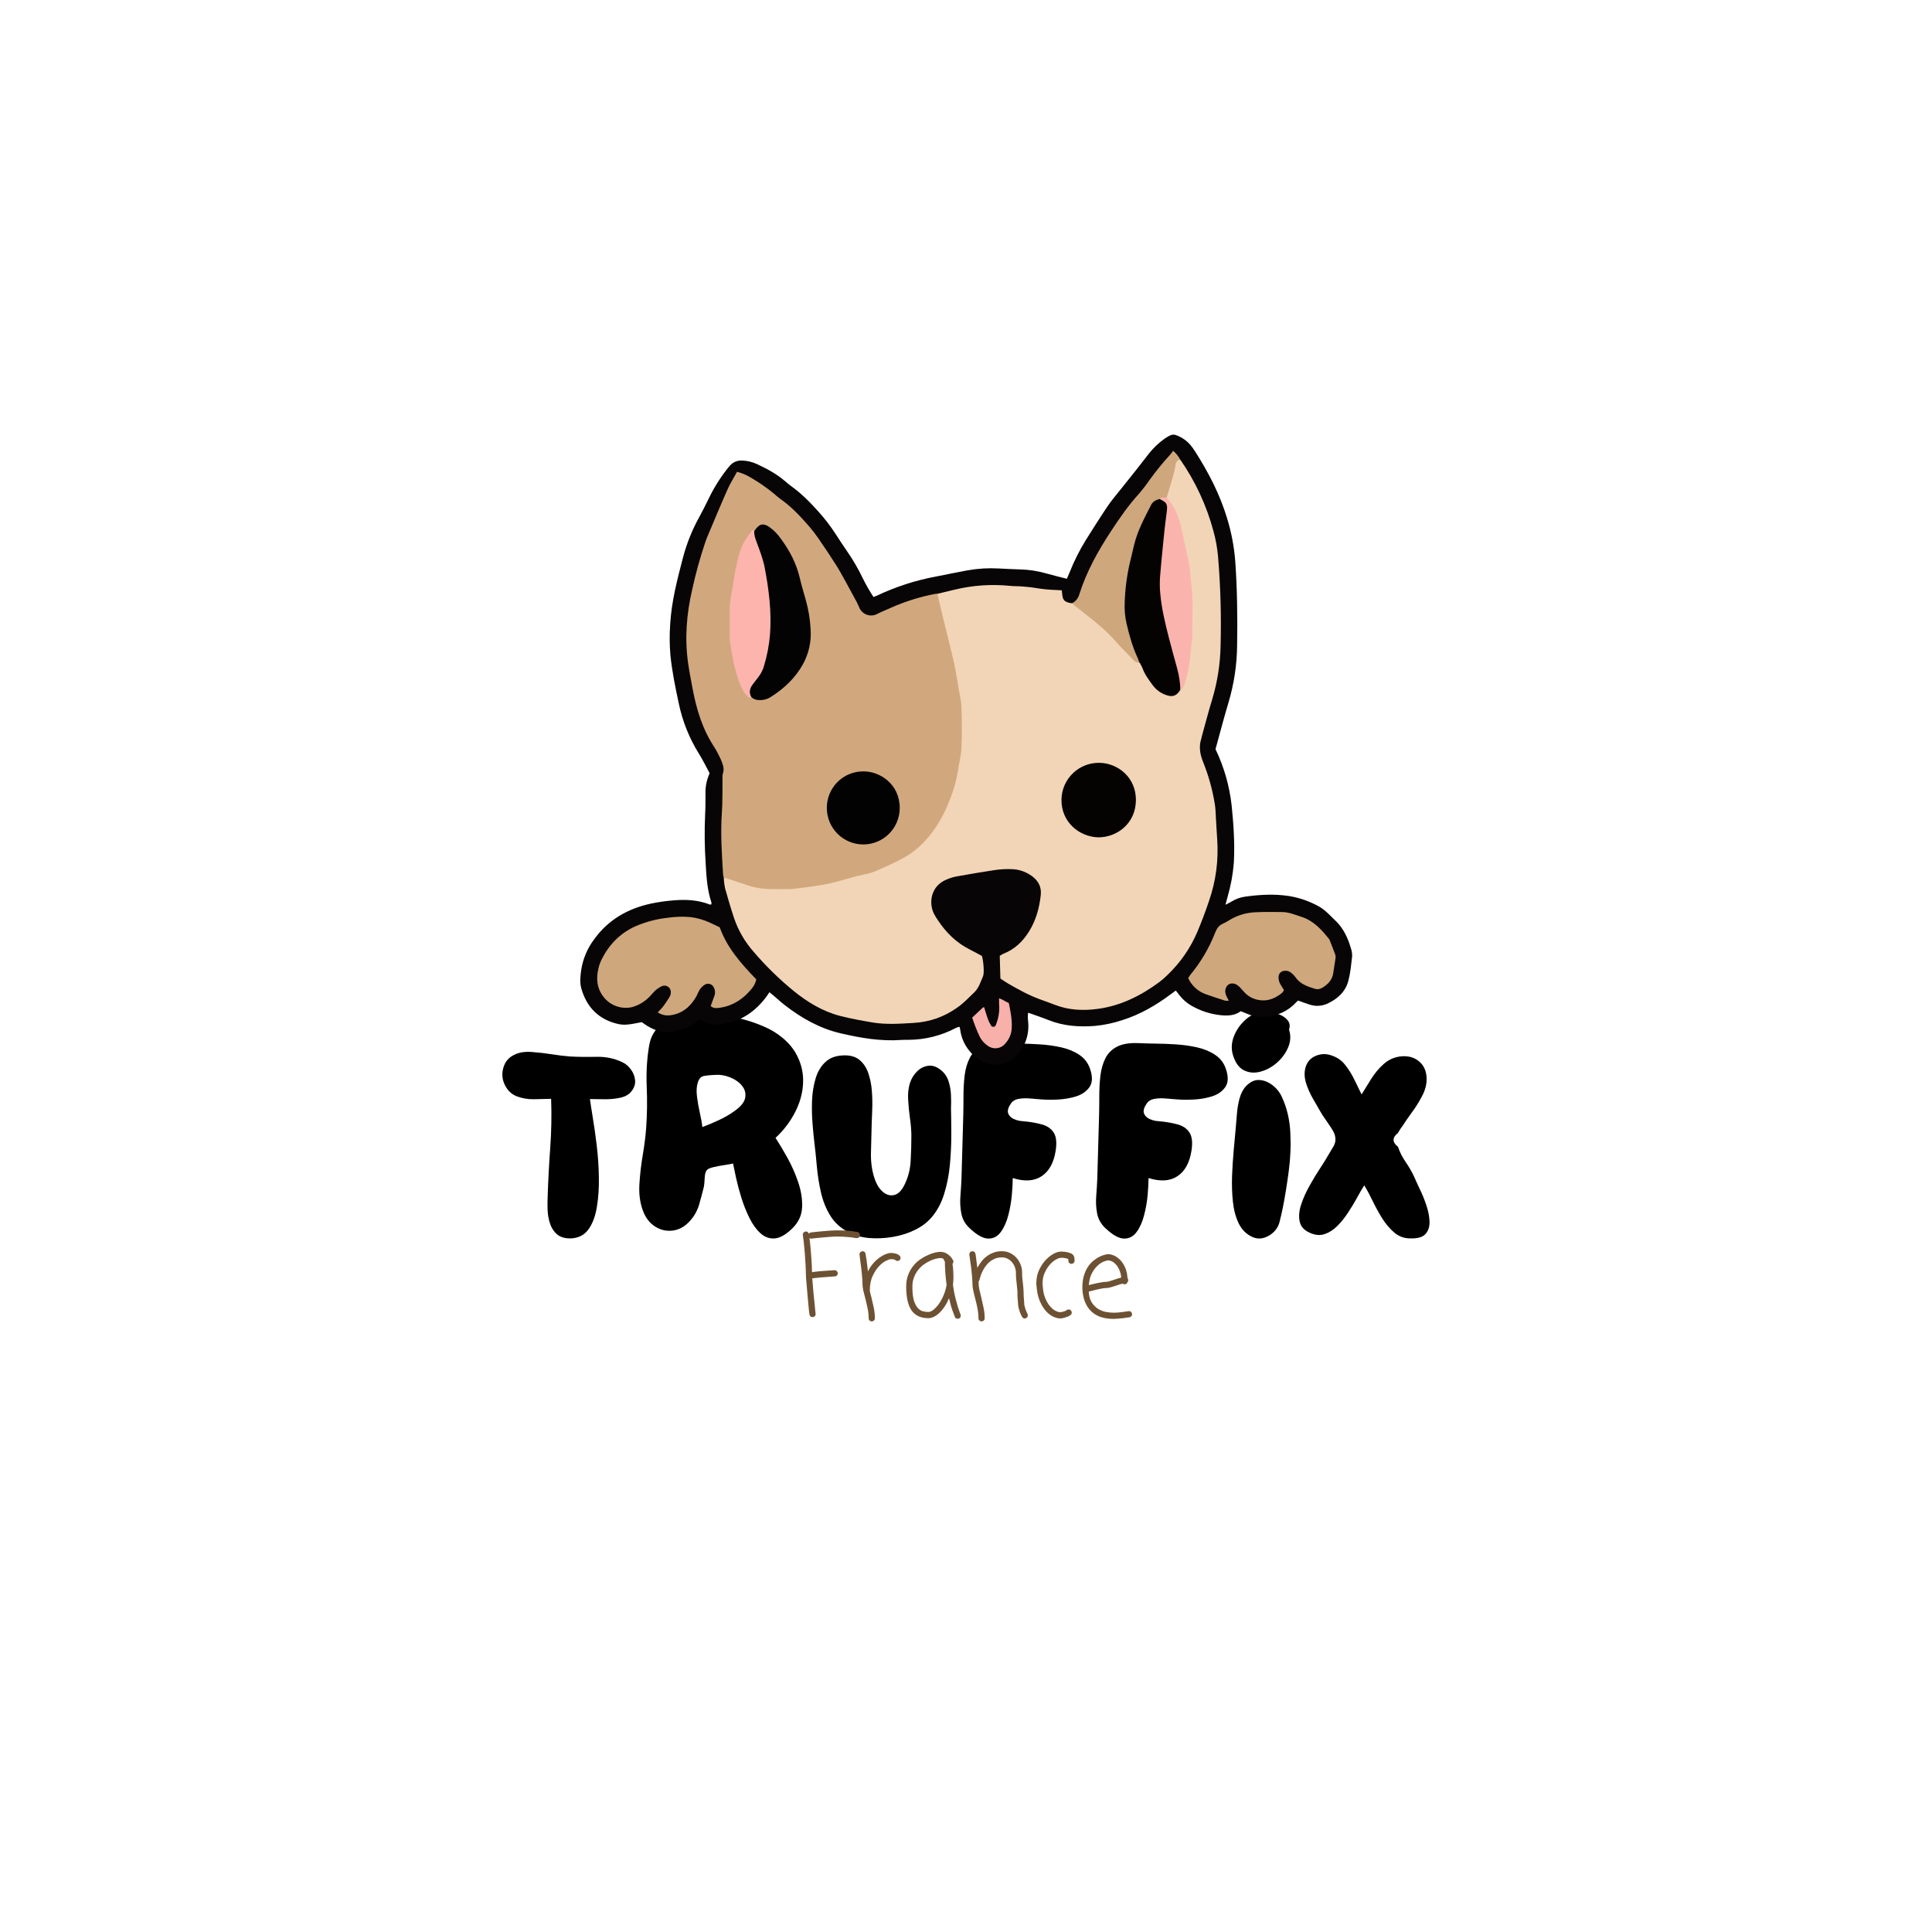 <svg xmlns="http://www.w3.org/2000/svg" xmlns:xlink="http://www.w3.org/1999/xlink" width="500" zoomAndPan="magnify" viewBox="0 0 375 375" height="500" preserveAspectRatio="xMidYMid meet" version="1.0"><defs><g/><clipPath id="7506856281"><path d="M 112.5 84.316 L 262.5 84.316 L 262.5 207 L 112.5 207 Z M 112.5 84.316 " clip-rule="nonzero"/></clipPath></defs><g fill="#000000" fill-opacity="1"><g transform="translate(96.677, 240.375)"><g><path d="M 14.031 0 C 12.938 0 12.078 -0.258 11.453 -0.781 C 10.836 -1.312 10.383 -2 10.094 -2.844 C 9.812 -3.695 9.648 -4.594 9.609 -5.531 C 9.578 -6.477 9.582 -7.348 9.625 -8.141 C 9.727 -11.316 9.895 -14.469 10.125 -17.594 C 10.352 -20.727 10.41 -23.895 10.297 -27.094 C 9.273 -27.062 8.172 -27.035 6.984 -27.016 C 5.797 -26.992 4.68 -27.18 3.641 -27.578 C 2.609 -27.973 1.828 -28.719 1.297 -29.812 C 0.773 -30.906 0.691 -32.035 1.047 -33.203 C 1.398 -34.379 2.145 -35.211 3.281 -35.703 C 4.145 -36.117 5.227 -36.281 6.531 -36.188 C 7.832 -36.094 9.148 -35.941 10.484 -35.734 C 11.828 -35.523 12.973 -35.383 13.922 -35.312 C 15.535 -35.227 17.25 -35.207 19.062 -35.25 C 20.875 -35.289 22.535 -34.953 24.047 -34.234 C 24.723 -33.93 25.297 -33.457 25.766 -32.812 C 26.242 -32.176 26.52 -31.477 26.594 -30.719 C 26.664 -29.969 26.438 -29.254 25.906 -28.578 C 25.414 -27.93 24.672 -27.504 23.672 -27.297 C 22.672 -27.086 21.633 -26.992 20.562 -27.016 C 19.488 -27.035 18.578 -27.047 17.828 -27.047 C 17.93 -26.285 18.113 -25.102 18.375 -23.5 C 18.645 -21.906 18.898 -20.098 19.141 -18.078 C 19.391 -16.055 19.531 -14 19.562 -11.906 C 19.602 -9.812 19.473 -7.867 19.172 -6.078 C 18.879 -4.285 18.328 -2.832 17.516 -1.719 C 16.703 -0.613 15.539 -0.039 14.031 0 Z M 14.031 0 "/></g></g></g><g fill="#000000" fill-opacity="1"><g transform="translate(123.263, 240.375)"><g><path d="M 30.5 -1.922 C 29.25 -0.711 28.113 -0.07 27.094 0 C 26.082 0.07 25.172 -0.254 24.359 -0.984 C 23.547 -1.723 22.836 -2.695 22.234 -3.906 C 21.629 -5.113 21.109 -6.406 20.672 -7.781 C 20.242 -9.156 19.895 -10.453 19.625 -11.672 C 19.363 -12.898 19.16 -13.859 19.016 -14.547 C 18.711 -14.461 18.191 -14.363 17.453 -14.25 C 16.711 -14.145 16.004 -14.016 15.328 -13.859 C 14.648 -13.711 14.195 -13.523 13.969 -13.297 C 13.707 -13.035 13.555 -12.516 13.516 -11.734 C 13.484 -10.961 13.43 -10.391 13.359 -10.016 C 13.086 -8.922 12.789 -7.805 12.469 -6.672 C 12.156 -5.547 11.617 -4.531 10.859 -3.625 C 9.879 -2.445 8.754 -1.754 7.484 -1.547 C 6.223 -1.348 5.047 -1.586 3.953 -2.266 C 2.859 -2.941 2.051 -3.977 1.531 -5.375 C 0.957 -6.914 0.727 -8.629 0.844 -10.516 C 0.957 -12.41 1.176 -14.305 1.5 -16.203 C 1.82 -18.109 2.039 -19.852 2.156 -21.438 C 2.344 -24.039 2.379 -26.707 2.266 -29.438 C 2.148 -32.176 2.301 -34.812 2.719 -37.344 C 2.977 -38.926 3.617 -40.176 4.641 -41.094 C 5.66 -42.02 6.93 -42.672 8.453 -43.047 C 9.984 -43.43 11.633 -43.613 13.406 -43.594 C 15.176 -43.57 16.938 -43.391 18.688 -43.047 C 20.445 -42.711 22.062 -42.27 23.531 -41.719 C 25.008 -41.176 26.219 -40.602 27.156 -40 C 29.156 -38.719 30.586 -37.207 31.453 -35.469 C 32.328 -33.738 32.711 -31.93 32.609 -30.047 C 32.516 -28.16 31.992 -26.301 31.047 -24.469 C 30.109 -22.633 28.848 -20.984 27.266 -19.516 C 27.953 -18.461 28.719 -17.18 29.562 -15.672 C 30.406 -14.16 31.109 -12.566 31.672 -10.891 C 32.242 -9.211 32.492 -7.586 32.422 -6.016 C 32.348 -4.453 31.707 -3.086 30.5 -1.922 Z M 13.062 -21.609 C 14.156 -22.023 15.227 -22.477 16.281 -22.969 C 17.344 -23.457 18.348 -24.039 19.297 -24.719 C 20.535 -25.594 21.227 -26.453 21.375 -27.297 C 21.531 -28.148 21.328 -28.926 20.766 -29.625 C 20.203 -30.32 19.426 -30.867 18.438 -31.266 C 17.457 -31.66 16.441 -31.816 15.391 -31.734 C 14.555 -31.703 13.863 -31.629 13.312 -31.516 C 12.77 -31.398 12.391 -30.969 12.172 -30.219 C 11.941 -29.531 11.891 -28.648 12.016 -27.578 C 12.148 -26.504 12.336 -25.43 12.578 -24.359 C 12.828 -23.285 12.988 -22.367 13.062 -21.609 Z M 13.062 -21.609 "/></g></g></g><g fill="#000000" fill-opacity="1"><g transform="translate(156.694, 240.375)"><g><path d="M 8.031 -1.188 C 6.488 -1.977 5.301 -3.051 4.469 -4.406 C 3.633 -5.77 3.031 -7.27 2.656 -8.906 C 2.281 -10.551 2.016 -12.227 1.859 -13.938 C 1.711 -15.656 1.547 -17.254 1.359 -18.734 C 1.242 -19.711 1.129 -20.906 1.016 -22.312 C 0.898 -23.727 0.867 -25.203 0.922 -26.734 C 0.984 -28.266 1.211 -29.695 1.609 -31.031 C 2.004 -32.375 2.656 -33.457 3.562 -34.281 C 4.469 -35.113 5.711 -35.531 7.297 -35.531 C 8.547 -35.531 9.535 -35.195 10.266 -34.531 C 11.004 -33.875 11.539 -33.023 11.875 -31.984 C 12.219 -30.953 12.438 -29.844 12.531 -28.656 C 12.625 -27.469 12.648 -26.305 12.609 -25.172 C 12.578 -24.047 12.539 -23.066 12.5 -22.234 C 12.469 -20.492 12.422 -18.625 12.359 -16.625 C 12.305 -14.633 12.598 -12.805 13.234 -11.141 C 13.648 -10.129 14.195 -9.375 14.875 -8.875 C 15.562 -8.383 16.258 -8.242 16.969 -8.453 C 17.688 -8.66 18.312 -9.297 18.844 -10.359 C 19.562 -11.785 19.969 -13.336 20.062 -15.016 C 20.156 -16.703 20.203 -18.316 20.203 -19.859 C 20.203 -20.91 20.113 -22.039 19.938 -23.25 C 19.77 -24.457 19.648 -25.664 19.578 -26.875 C 19.504 -28.082 19.617 -29.176 19.922 -30.156 C 20.223 -31.062 20.691 -31.82 21.328 -32.438 C 21.973 -33.062 22.707 -33.422 23.531 -33.516 C 24.363 -33.609 25.195 -33.301 26.031 -32.594 C 26.707 -32.02 27.176 -31.305 27.438 -30.453 C 27.707 -29.609 27.859 -28.723 27.891 -27.797 C 27.93 -26.879 27.93 -26.023 27.891 -25.234 C 27.93 -23.691 27.953 -21.969 27.953 -20.062 C 27.953 -18.156 27.859 -16.211 27.672 -14.234 C 27.484 -12.254 27.113 -10.383 26.562 -8.625 C 26.02 -6.875 25.219 -5.375 24.156 -4.125 C 23.332 -3.145 22.25 -2.32 20.906 -1.656 C 19.562 -1 18.113 -0.539 16.562 -0.281 C 15.02 -0.02 13.492 0.047 11.984 -0.078 C 10.484 -0.211 9.164 -0.582 8.031 -1.188 Z M 8.031 -1.188 "/></g></g></g><g fill="#000000" fill-opacity="1"><g transform="translate(185.543, 240.375)"><g><path d="M 2.609 -2.031 C 1.773 -2.82 1.254 -3.766 1.047 -4.859 C 0.836 -5.953 0.781 -7.082 0.875 -8.25 C 0.969 -9.426 1.035 -10.523 1.078 -11.547 L 1.422 -23.656 C 1.453 -24.969 1.469 -26.301 1.469 -27.656 C 1.469 -29.02 1.539 -30.332 1.688 -31.594 C 1.844 -32.863 2.164 -33.988 2.656 -34.969 C 3.145 -35.945 3.898 -36.695 4.922 -37.219 C 5.941 -37.75 7.316 -37.977 9.047 -37.906 C 9.953 -37.863 11.055 -37.832 12.359 -37.812 C 13.66 -37.801 15.02 -37.75 16.438 -37.656 C 17.852 -37.562 19.219 -37.363 20.531 -37.062 C 21.852 -36.758 23.004 -36.273 23.984 -35.609 C 24.961 -34.953 25.645 -34.055 26.031 -32.922 C 26.551 -31.422 26.52 -30.242 25.938 -29.391 C 25.352 -28.547 24.492 -27.941 23.359 -27.578 C 22.234 -27.223 21.035 -27.016 19.766 -26.953 C 18.504 -26.898 17.422 -26.91 16.516 -26.984 C 15.91 -27.023 15.211 -27.082 14.422 -27.156 C 13.629 -27.227 12.895 -27.207 12.219 -27.094 C 11.539 -26.988 11.031 -26.691 10.688 -26.203 C 10.164 -25.441 9.977 -24.816 10.125 -24.328 C 10.281 -23.836 10.641 -23.457 11.203 -23.188 C 11.766 -22.926 12.367 -22.781 13.016 -22.75 C 14.367 -22.633 15.57 -22.43 16.625 -22.141 C 17.688 -21.859 18.473 -21.32 18.984 -20.531 C 19.492 -19.738 19.613 -18.535 19.344 -16.922 C 18.969 -14.617 18.051 -12.992 16.594 -12.047 C 15.145 -11.109 13.289 -11 11.031 -11.719 C 11.031 -10.883 10.973 -9.805 10.859 -8.484 C 10.742 -7.16 10.516 -5.836 10.172 -4.516 C 9.836 -3.203 9.348 -2.109 8.703 -1.234 C 8.066 -0.367 7.25 0.051 6.25 0.031 C 5.25 0.008 4.035 -0.676 2.609 -2.031 Z M 2.609 -2.031 "/></g></g></g><g fill="#000000" fill-opacity="1"><g transform="translate(211.903, 240.375)"><g><path d="M 2.609 -2.031 C 1.773 -2.82 1.254 -3.766 1.047 -4.859 C 0.836 -5.953 0.781 -7.082 0.875 -8.25 C 0.969 -9.426 1.035 -10.523 1.078 -11.547 L 1.422 -23.656 C 1.453 -24.969 1.469 -26.301 1.469 -27.656 C 1.469 -29.02 1.539 -30.332 1.688 -31.594 C 1.844 -32.863 2.164 -33.988 2.656 -34.969 C 3.145 -35.945 3.898 -36.695 4.922 -37.219 C 5.941 -37.75 7.316 -37.977 9.047 -37.906 C 9.953 -37.863 11.055 -37.832 12.359 -37.812 C 13.66 -37.801 15.02 -37.75 16.438 -37.656 C 17.852 -37.562 19.219 -37.363 20.531 -37.062 C 21.852 -36.758 23.004 -36.273 23.984 -35.609 C 24.961 -34.953 25.645 -34.055 26.031 -32.922 C 26.551 -31.422 26.52 -30.242 25.938 -29.391 C 25.352 -28.547 24.492 -27.941 23.359 -27.578 C 22.234 -27.223 21.035 -27.016 19.766 -26.953 C 18.504 -26.898 17.422 -26.91 16.516 -26.984 C 15.91 -27.023 15.211 -27.082 14.422 -27.156 C 13.629 -27.227 12.895 -27.207 12.219 -27.094 C 11.539 -26.988 11.031 -26.691 10.688 -26.203 C 10.164 -25.441 9.977 -24.816 10.125 -24.328 C 10.281 -23.836 10.641 -23.457 11.203 -23.188 C 11.766 -22.926 12.367 -22.781 13.016 -22.75 C 14.367 -22.633 15.57 -22.43 16.625 -22.141 C 17.688 -21.859 18.473 -21.32 18.984 -20.531 C 19.492 -19.738 19.613 -18.535 19.344 -16.922 C 18.969 -14.617 18.051 -12.992 16.594 -12.047 C 15.145 -11.109 13.289 -11 11.031 -11.719 C 11.031 -10.883 10.973 -9.805 10.859 -8.484 C 10.742 -7.16 10.516 -5.836 10.172 -4.516 C 9.836 -3.203 9.348 -2.109 8.703 -1.234 C 8.066 -0.367 7.25 0.051 6.25 0.031 C 5.25 0.008 4.035 -0.676 2.609 -2.031 Z M 2.609 -2.031 "/></g></g></g><g fill="#000000" fill-opacity="1"><g transform="translate(238.263, 240.375)"><g><path d="M 1.016 -35.703 C 0.711 -36.828 0.77 -37.957 1.188 -39.094 C 1.602 -40.227 2.254 -41.238 3.141 -42.125 C 4.023 -43.008 5.016 -43.602 6.109 -43.906 C 6.566 -44.02 7.148 -44.047 7.859 -43.984 C 8.578 -43.93 9.297 -43.766 10.016 -43.484 C 10.734 -43.203 11.289 -42.812 11.688 -42.312 C 12.082 -41.82 12.164 -41.223 11.938 -40.516 C 12.312 -39.379 12.254 -38.234 11.766 -37.078 C 11.273 -35.93 10.539 -34.93 9.562 -34.078 C 8.582 -33.234 7.516 -32.66 6.359 -32.359 C 5.211 -32.055 4.148 -32.148 3.172 -32.641 C 2.191 -33.129 1.473 -34.148 1.016 -35.703 Z M 8.438 -0.797 C 7.188 0.078 5.977 0.25 4.812 -0.281 C 3.645 -0.812 2.758 -1.695 2.156 -2.938 C 1.582 -4.145 1.211 -5.531 1.047 -7.094 C 0.879 -8.664 0.82 -10.301 0.875 -12 C 0.938 -13.695 1.039 -15.352 1.188 -16.969 C 1.344 -18.594 1.473 -20.023 1.578 -21.266 C 1.66 -22.066 1.738 -22.984 1.812 -24.016 C 1.883 -25.055 2.051 -26.082 2.312 -27.094 C 2.582 -28.113 3 -28.926 3.562 -29.531 C 4.395 -30.395 5.266 -30.801 6.172 -30.75 C 7.078 -30.695 7.93 -30.359 8.734 -29.734 C 9.547 -29.109 10.16 -28.328 10.578 -27.391 C 11.523 -25.348 12.062 -23.07 12.188 -20.562 C 12.32 -18.051 12.219 -15.531 11.875 -13 C 11.539 -10.477 11.164 -8.16 10.75 -6.047 C 10.562 -5.109 10.344 -4.156 10.094 -3.188 C 9.852 -2.227 9.301 -1.43 8.438 -0.797 Z M 8.438 -0.797 "/></g></g></g><g fill="#000000" fill-opacity="1"><g transform="translate(251.329, 240.375)"><g><path d="M 22.406 0 C 21.238 0 20.207 -0.375 19.312 -1.125 C 18.426 -1.883 17.633 -2.816 16.938 -3.922 C 16.25 -5.035 15.629 -6.164 15.078 -7.312 C 14.523 -8.469 13.988 -9.461 13.469 -10.297 C 13.051 -9.648 12.586 -8.852 12.078 -7.906 C 11.566 -6.969 10.988 -6.008 10.344 -5.031 C 9.707 -4.051 9.008 -3.18 8.25 -2.422 C 7.5 -1.672 6.68 -1.145 5.797 -0.844 C 4.91 -0.539 3.957 -0.617 2.938 -1.078 C 1.812 -1.566 1.145 -2.301 0.938 -3.281 C 0.727 -4.258 0.82 -5.352 1.219 -6.562 C 1.613 -7.77 2.16 -8.992 2.859 -10.234 C 3.555 -11.484 4.254 -12.633 4.953 -13.688 C 5.648 -14.75 6.164 -15.582 6.5 -16.188 C 6.801 -16.707 7.125 -17.25 7.469 -17.812 C 7.812 -18.383 7.941 -18.953 7.859 -19.516 C 7.828 -20.004 7.613 -20.562 7.219 -21.188 C 6.82 -21.812 6.406 -22.43 5.969 -23.047 C 5.531 -23.672 5.18 -24.211 4.922 -24.672 C 4.504 -25.422 4.02 -26.266 3.469 -27.203 C 2.926 -28.148 2.492 -29.133 2.172 -30.156 C 1.859 -31.176 1.812 -32.141 2.031 -33.047 C 2.332 -34.211 3.008 -35.008 4.062 -35.438 C 5.125 -35.875 6.18 -35.883 7.234 -35.469 C 8.254 -35.133 9.102 -34.531 9.781 -33.656 C 10.469 -32.789 11.062 -31.836 11.562 -30.797 C 12.07 -29.766 12.535 -28.816 12.953 -27.953 C 13.523 -28.891 14.148 -29.895 14.828 -30.969 C 15.504 -32.051 16.301 -33.004 17.219 -33.828 C 18.145 -34.66 19.211 -35.156 20.422 -35.312 C 21.891 -35.5 23.113 -35.188 24.094 -34.375 C 25.082 -33.562 25.578 -32.398 25.578 -30.891 C 25.578 -29.836 25.289 -28.766 24.719 -27.672 C 24.156 -26.578 23.504 -25.531 22.766 -24.531 C 22.035 -23.531 21.391 -22.594 20.828 -21.719 C 20.672 -21.531 20.523 -21.32 20.391 -21.094 C 20.266 -20.875 20.125 -20.648 19.969 -20.422 C 18.875 -19.555 18.895 -18.672 20.031 -17.766 C 20.332 -16.816 20.82 -15.844 21.5 -14.844 C 22.176 -13.852 22.723 -12.906 23.141 -12 C 23.398 -11.395 23.766 -10.598 24.234 -9.609 C 24.711 -8.629 25.141 -7.582 25.516 -6.469 C 25.891 -5.363 26.098 -4.312 26.141 -3.312 C 26.18 -2.312 25.926 -1.5 25.375 -0.875 C 24.832 -0.25 23.844 0.039 22.406 0 Z M 22.406 0 "/></g></g></g><g clip-path="url(#7506856281)"><path fill="#070505" d="M 237.859 175.613 C 238.426 175.32 238.719 175.191 238.988 175.023 C 239.824 174.496 240.73 174.168 241.711 174.035 C 244.566 173.637 247.434 173.484 250.297 173.934 C 252.277 174.277 254.145 174.93 255.91 175.891 C 256.438 176.184 256.926 176.531 257.375 176.938 C 257.969 177.453 258.508 178.035 259.082 178.57 C 260.738 180.105 261.645 182.066 262.246 184.191 C 262.41 184.68 262.473 185.184 262.441 185.699 C 262.258 187.262 262.117 188.848 261.719 190.363 C 261.152 192.516 259.594 193.914 257.621 194.82 C 256.461 195.324 255.281 195.367 254.086 194.953 C 253.383 194.734 252.691 194.465 251.957 194.203 C 251.82 194.316 251.688 194.438 251.559 194.562 C 249.91 196.375 247.809 197.207 245.41 197.387 C 244.375 197.457 243.379 197.301 242.414 196.91 C 241.902 196.711 241.391 196.504 240.82 196.273 C 239.734 197.102 238.465 197.172 237.145 197.07 C 235.039 196.875 233.066 196.246 231.234 195.191 C 230.344 194.672 229.578 194.004 228.945 193.188 C 228.711 192.906 228.488 192.609 228.219 192.262 C 227.906 192.492 227.613 192.707 227.324 192.922 C 224.41 195.102 221.309 196.922 217.82 198.012 C 216.098 198.586 214.336 198.957 212.531 199.129 C 209.453 199.367 206.43 199.164 203.52 197.996 C 202.234 197.48 200.918 197.051 199.57 196.562 C 199.406 197.301 199.547 197.938 199.586 198.57 C 199.68 199.938 199.453 201.25 198.918 202.508 C 198.52 203.406 197.988 204.211 197.32 204.93 C 195.531 206.918 191.895 207.316 189.605 205.422 C 187.812 203.938 186.656 202.117 186.359 199.785 C 186.344 199.652 186.301 199.52 186.246 199.297 C 186.035 199.34 185.824 199.402 185.621 199.484 C 182.656 201.051 179.5 201.832 176.145 201.832 C 175.73 201.828 175.309 201.824 174.895 201.855 C 170.918 202.141 167.047 201.465 163.199 200.574 C 159.105 199.621 155.539 197.602 152.258 195.043 C 151.527 194.473 150.848 193.84 150.141 193.238 C 149.898 193.031 149.648 192.836 149.344 192.59 C 149.094 192.953 148.906 193.258 148.691 193.543 C 146.66 196.234 144.078 198.086 140.711 198.68 C 138.391 199.09 137.617 198.852 135.824 197.895 C 135.637 198.027 135.414 198.176 135.199 198.336 C 133.641 199.508 131.891 200.172 129.945 200.324 C 128.355 200.457 126.938 199.91 125.605 199.105 C 125.25 198.891 124.918 198.637 124.566 198.395 C 123.703 198.551 122.848 198.758 121.98 198.844 C 121.336 198.926 120.695 198.902 120.055 198.777 C 116.266 197.934 113.887 195.559 112.832 191.859 C 112.5 190.688 112.648 189.461 112.816 188.262 C 113.16 186.066 114 184.082 115.336 182.305 C 118.082 178.5 121.867 176.348 126.371 175.383 C 127.824 175.082 129.289 174.871 130.77 174.758 C 133.137 174.559 135.492 174.672 137.746 175.562 C 137.852 175.578 137.961 175.574 138.066 175.551 C 138.098 175.438 138.105 175.324 138.094 175.207 C 137.262 172.715 137.109 170.117 136.965 167.523 C 136.754 164.375 136.723 161.223 136.867 158.066 C 136.938 156.773 136.934 155.473 136.934 154.172 C 136.883 152.746 137.152 151.387 137.742 150.09 C 137.062 148.84 136.441 147.543 135.684 146.336 C 133.777 143.277 132.461 139.98 131.73 136.449 C 131.078 133.367 130.434 130.285 130.125 127.137 C 129.953 125.148 129.941 123.156 130.082 121.164 C 130.34 116.734 131.457 112.477 132.57 108.215 C 133.309 105.422 134.379 102.766 135.789 100.246 C 136.395 99.152 136.934 98.023 137.496 96.906 C 138.477 94.848 139.668 92.918 141.066 91.121 C 141.27 90.867 141.465 90.605 141.688 90.371 C 141.98 90.031 142.336 89.777 142.75 89.605 C 143.164 89.434 143.594 89.363 144.043 89.391 C 145.027 89.426 145.965 89.645 146.863 90.051 C 148.844 90.969 150.762 91.988 152.426 93.434 C 152.773 93.734 153.121 94.047 153.5 94.312 C 155.52 95.742 157.238 97.492 158.879 99.328 C 160.094 100.672 161.191 102.102 162.176 103.625 C 162.871 104.719 163.598 105.797 164.328 106.867 C 165.523 108.582 166.574 110.383 167.477 112.266 C 168.09 113.512 168.777 114.715 169.543 115.875 C 169.832 115.762 170.055 115.691 170.258 115.594 C 173.922 113.863 177.742 112.633 181.723 111.895 C 183.766 111.5 185.805 111.066 187.855 110.695 C 189.824 110.348 191.809 110.227 193.809 110.34 C 195.195 110.41 196.586 110.48 197.973 110.523 C 199.742 110.566 201.477 110.836 203.176 111.328 C 204.453 111.699 205.754 112 207.082 112.34 C 207.266 111.914 207.434 111.535 207.586 111.156 C 208.457 108.949 209.512 106.84 210.758 104.824 C 212.141 102.629 213.523 100.43 214.969 98.277 C 215.719 97.164 216.602 96.145 217.438 95.09 C 218.5 93.746 219.582 92.414 220.645 91.07 C 221.477 90.016 222.285 88.941 223.121 87.891 C 223.949 86.879 224.891 85.988 225.945 85.223 C 226.281 84.977 226.637 84.762 227.004 84.57 C 227.492 84.309 227.98 84.297 228.477 84.539 C 229.484 84.938 230.344 85.551 231.059 86.371 C 231.383 86.766 231.68 87.176 231.953 87.605 C 234.562 91.68 236.77 95.934 238.176 100.594 C 239.023 103.352 239.555 106.168 239.77 109.043 C 240.145 114.418 240.211 119.797 240.125 125.18 C 240.094 128.957 239.543 132.66 238.473 136.285 C 237.551 139.34 236.754 142.438 235.93 145.418 C 237.609 148.918 238.656 152.598 239.074 156.457 C 239.441 160.098 239.691 163.762 239.488 167.43 C 239.316 169.656 238.918 171.844 238.297 173.988 C 238.18 174.426 238.062 174.863 237.859 175.613 Z M 237.859 175.613 " fill-opacity="1" fill-rule="nonzero"/></g><path fill="#f2d5b6" d="M 229.074 89.188 C 232.031 93.453 234.184 98.094 235.535 103.105 C 235.977 104.719 236.273 106.359 236.422 108.023 C 236.902 113.762 237.07 119.508 236.918 125.262 C 236.855 128.855 236.305 132.367 235.27 135.809 C 234.547 138.152 233.938 140.535 233.281 142.898 C 233.23 143.078 233.207 143.262 233.152 143.441 C 232.656 144.984 232.941 146.469 233.527 147.914 C 234.551 150.457 235.289 153.086 235.746 155.789 C 235.832 156.246 235.887 156.707 235.922 157.168 C 236.039 159.066 236.109 160.969 236.254 162.863 C 236.543 166.988 236.012 171.008 234.656 174.914 C 233.98 176.934 233.227 178.926 232.398 180.891 C 231.027 184.09 229.082 186.887 226.562 189.285 C 226.07 189.773 225.543 190.23 224.988 190.648 C 221.395 193.297 217.473 195.246 213.004 195.832 C 210.23 196.195 207.457 196.082 204.789 195.047 C 203.797 194.66 202.793 194.309 201.793 193.945 C 199.652 193.16 197.672 192.055 195.703 190.926 C 195.184 190.629 194.699 190.277 194.176 189.934 C 194.137 188.5 194.094 187.074 194.051 185.531 C 194.285 185.371 194.531 185.23 194.789 185.109 C 196.941 184.254 198.52 182.758 199.73 180.805 C 201.082 178.629 201.742 176.25 202.012 173.727 C 202.172 172.188 201.586 171.039 200.387 170.113 C 199.117 169.164 197.691 168.691 196.109 168.695 C 195.086 168.668 194.07 168.73 193.062 168.883 C 190.547 169.258 188.035 169.688 185.531 170.141 C 184.898 170.27 184.281 170.469 183.688 170.734 C 180.711 171.965 180.199 175.176 181.281 177.355 C 181.516 177.809 181.781 178.242 182.074 178.66 C 183.668 181.055 185.66 183.012 188.258 184.312 C 189.043 184.703 189.809 185.129 190.59 185.547 C 190.871 186.438 191.094 188.836 190.805 189.496 C 190.324 190.586 190.004 191.758 189.086 192.637 C 188.016 193.664 187.004 194.742 185.773 195.594 C 183.25 197.379 180.445 198.363 177.363 198.547 C 174.68 198.707 171.988 198.906 169.316 198.453 C 167.219 198.098 165.117 197.719 163.059 197.188 C 159.688 196.312 156.754 194.535 154.066 192.359 C 151.258 190.066 148.676 187.543 146.32 184.789 C 144.605 182.855 143.328 180.668 142.488 178.227 C 141.848 176.293 141.27 174.336 140.723 172.375 C 140.586 171.695 140.504 171.012 140.477 170.316 C 141.043 169.961 141.566 170.277 142.07 170.461 C 145.453 171.688 148.906 172.504 152.539 172.18 C 156.09 171.859 159.648 171.59 163.086 170.535 C 164.281 170.168 165.492 169.848 166.711 169.559 C 171.441 168.453 175.773 166.547 179.176 162.961 C 182.988 158.945 184.797 153.988 185.734 148.633 C 186.977 141.551 186.211 134.586 184.523 127.68 C 183.656 124.121 182.832 120.551 181.941 116.996 C 181.801 116.426 181.52 115.836 181.938 115.258 C 183.059 114.988 184.18 114.715 185.305 114.449 C 188.895 113.586 192.527 113.344 196.203 113.73 C 196.801 113.793 197.41 113.758 198.008 113.805 C 198.977 113.887 199.949 113.941 200.902 114.109 C 202.32 114.348 203.746 114.484 205.184 114.527 C 205.457 114.539 205.73 114.559 206.09 114.578 C 206.117 114.816 206.152 115.031 206.168 115.246 C 206.258 116.426 206.566 116.797 207.691 117.043 C 207.828 117.062 207.969 117.078 208.105 117.086 C 208.855 117.262 209.398 117.77 210 118.203 C 213.512 120.723 216.469 123.832 219.367 127.004 C 219.832 127.512 220.305 128.035 220.977 128.297 C 221.094 128.352 221.211 128.418 221.316 128.5 C 221.473 128.625 221.605 128.773 221.711 128.945 C 222.414 130.297 223.055 131.68 224.039 132.863 C 224.516 133.441 225.086 133.902 225.75 134.242 C 227.129 134.957 227.949 134.773 228.992 133.543 C 230.336 131.422 230.477 128.98 230.734 126.609 C 231.59 118.762 231.059 111.008 229.148 103.348 C 228.59 100.941 227.617 98.711 226.242 96.66 C 226.527 94.293 227.453 92.09 228 89.785 C 228.023 89.668 228.074 89.566 228.141 89.469 C 228.211 89.375 228.301 89.297 228.402 89.242 C 228.504 89.184 228.613 89.148 228.734 89.141 C 228.852 89.133 228.965 89.145 229.074 89.188 Z M 229.074 89.188 " fill-opacity="1" fill-rule="nonzero"/><path fill="#d1a87d" d="M 181.938 115.258 C 182.344 116.965 182.746 118.672 183.16 120.375 C 183.84 123.156 184.562 125.93 185.188 128.719 C 185.578 130.473 185.836 132.258 186.141 134.027 C 186.324 135.117 186.594 136.211 186.625 137.305 C 186.699 139.898 186.75 142.5 186.629 145.09 C 186.551 146.691 186.125 148.273 185.887 149.867 C 185.586 151.699 185.082 153.469 184.375 155.188 C 183.559 157.363 182.477 159.402 181.133 161.301 C 179.609 163.375 177.805 165.176 175.551 166.422 C 173.734 167.426 171.82 168.266 169.918 169.105 C 169.141 169.41 168.344 169.633 167.523 169.777 C 165.715 170.16 163.953 170.715 162.176 171.203 C 160.836 171.539 159.48 171.801 158.113 171.992 C 156.797 172.207 155.469 172.348 154.145 172.508 C 153.777 172.551 153.406 172.566 153.035 172.566 C 151.926 172.57 150.812 172.562 149.699 172.566 C 148.023 172.57 146.395 172.297 144.812 171.738 C 143.379 171.238 141.922 170.789 140.477 170.316 C 140.422 170.145 140.379 169.965 140.355 169.781 C 140.105 165.758 139.836 161.738 140.117 157.695 C 140.27 155.527 140.203 153.34 140.238 151.16 C 140.203 150.84 140.219 150.52 140.289 150.203 C 140.621 149.344 140.371 148.559 140.066 147.777 C 139.914 147.387 139.738 147.012 139.543 146.641 C 139.281 146.098 138.992 145.57 138.672 145.059 C 136.371 141.594 135.188 137.715 134.434 133.676 C 134.133 132.082 133.82 130.488 133.586 128.887 C 132.867 124.004 133.242 119.176 134.367 114.395 C 135.023 111.355 135.848 108.363 136.836 105.422 C 136.961 105.07 137.07 104.715 137.215 104.375 C 138.531 101.262 139.824 98.133 141.191 95.043 C 141.711 93.863 142.41 92.762 143.055 91.578 C 143.973 91.805 144.836 92.164 145.645 92.656 C 147.297 93.602 148.855 94.684 150.32 95.902 C 150.66 96.215 151.02 96.508 151.391 96.785 C 153.535 98.285 155.32 100.168 157.02 102.133 C 157.66 102.867 158.254 103.637 158.809 104.438 C 160.016 106.195 161.203 107.965 162.344 109.766 C 163.082 110.938 163.73 112.172 164.406 113.383 C 164.883 114.234 165.34 115.09 165.797 115.949 C 166.152 116.547 166.469 117.164 166.738 117.805 C 166.859 118.148 167.051 118.449 167.305 118.711 C 167.559 118.969 167.855 119.164 168.195 119.297 C 168.535 119.426 168.887 119.48 169.25 119.457 C 169.613 119.434 169.953 119.336 170.273 119.164 C 171.09 118.73 171.965 118.41 172.805 118.02 C 175.648 116.746 178.602 115.82 181.664 115.246 C 181.754 115.242 181.848 115.242 181.938 115.258 Z M 181.938 115.258 " fill-opacity="1" fill-rule="nonzero"/><path fill="#cfa77c" d="M 127.66 196.496 C 128.023 196.148 128.363 195.781 128.684 195.395 C 129.156 194.77 129.594 194.121 129.996 193.449 C 130.148 193.156 130.219 192.848 130.203 192.52 C 130.199 192.316 130.148 192.129 130.055 191.953 C 129.957 191.777 129.828 191.633 129.66 191.52 C 129.496 191.406 129.312 191.34 129.113 191.316 C 128.914 191.293 128.719 191.316 128.531 191.391 C 128.066 191.594 127.641 191.867 127.262 192.203 C 126.875 192.527 126.566 192.949 126.211 193.312 C 125.25 194.359 124.082 195.082 122.715 195.473 C 122.207 195.594 121.691 195.637 121.172 195.609 C 120.652 195.582 120.148 195.48 119.656 195.309 C 119.164 195.133 118.707 194.895 118.281 194.594 C 117.859 194.289 117.484 193.934 117.164 193.523 C 115.852 191.836 115.676 189.98 116.152 187.996 C 116.27 187.453 116.445 186.926 116.676 186.418 C 118.129 183.449 120.273 181.176 123.316 179.797 C 125.371 178.91 127.512 178.355 129.734 178.121 C 131.16 177.918 132.59 177.879 134.023 178.008 C 135.316 178.168 136.555 178.52 137.742 179.062 C 138.375 179.34 138.992 179.656 139.699 179.996 C 141.113 183.957 143.871 187.078 146.797 190.094 C 146.641 190.801 146.324 191.422 145.848 191.969 C 144.266 193.895 142.309 195.207 139.801 195.59 C 139.16 195.688 138.508 195.781 137.941 195.277 C 138.18 194.621 138.422 193.973 138.656 193.32 C 138.863 192.77 138.836 192.227 138.57 191.699 C 138.5 191.535 138.402 191.395 138.273 191.273 C 138.145 191.152 137.996 191.062 137.828 191.008 C 137.66 190.949 137.488 190.93 137.312 190.949 C 137.137 190.969 136.973 191.023 136.82 191.113 C 136.426 191.355 136.098 191.668 135.836 192.051 C 135.605 192.453 135.398 192.863 135.219 193.289 C 134.242 195.059 132.902 196.402 130.879 196.914 C 129.82 197.184 128.789 197.23 127.66 196.496 Z M 127.66 196.496 " fill-opacity="1" fill-rule="nonzero"/><path fill="#cfa77c" d="M 238.512 194.234 C 238.27 194.266 238.023 194.262 237.777 194.227 C 236.543 193.832 235.316 193.422 234.094 192.996 C 233.324 192.734 232.641 192.328 232.039 191.781 C 231.438 191.234 230.965 190.594 230.629 189.855 C 230.754 189.633 230.895 189.418 231.043 189.211 C 233.098 186.727 234.711 183.98 235.883 180.977 C 236.188 180.191 236.605 179.609 237.387 179.277 C 237.848 179.059 238.293 178.812 238.723 178.535 C 240.27 177.617 241.941 177.129 243.738 177.066 C 245.445 176.98 247.164 177.004 248.875 177.027 C 250.191 177.043 251.398 177.57 252.633 177.965 C 255.012 178.727 256.562 180.496 258.043 182.359 C 258.426 183.352 258.824 184.336 259.191 185.336 C 259.254 185.562 259.266 185.793 259.219 186.023 C 259.086 186.984 258.926 187.945 258.777 188.906 C 258.578 190.211 257.758 191.059 256.688 191.703 C 256.23 192.004 255.742 192.078 255.219 191.926 C 253.742 191.477 252.305 190.98 251.387 189.598 C 251.168 189.297 250.91 189.035 250.609 188.812 C 250.23 188.504 249.793 188.379 249.309 188.434 C 248.992 188.449 248.727 188.57 248.504 188.797 C 248.285 189.023 248.172 189.297 248.168 189.613 C 248.145 190.137 248.273 190.621 248.543 191.07 C 248.746 191.434 248.977 191.781 249.215 192.172 C 249.117 192.379 248.988 192.566 248.836 192.734 C 247.129 194.109 245.262 194.617 243.145 193.754 C 242.496 193.473 241.941 193.066 241.477 192.535 C 241.133 192.16 240.809 191.762 240.434 191.418 C 239.773 190.82 238.949 190.727 238.406 191.133 C 237.852 191.551 237.664 192.367 237.969 193.16 C 238.102 193.5 238.301 193.816 238.512 194.234 Z M 238.512 194.234 " fill-opacity="1" fill-rule="nonzero"/><path fill="#cea77c" d="M 221.133 128.586 C 220.68 128.648 220.312 128.5 220.027 128.141 C 218.875 126.887 217.609 125.738 216.504 124.426 C 215.488 123.289 214.395 122.234 213.223 121.262 C 212.223 120.379 211.152 119.578 210.105 118.742 C 209.676 118.398 209.227 118.078 208.797 117.727 C 208.555 117.531 208.336 117.301 208.105 117.086 C 208.832 116.684 209.301 116.086 209.516 115.285 C 210.906 110.922 213.109 106.969 215.609 103.156 C 217.289 100.594 219.016 98.082 221.09 95.816 C 221.816 94.973 222.492 94.09 223.117 93.172 C 224.398 91.406 225.773 89.719 227.25 88.113 C 227.41 87.918 227.555 87.715 227.691 87.5 C 228.262 87.973 228.727 88.535 229.074 89.188 C 228.844 89.23 228.645 89.34 228.48 89.516 C 228.32 89.688 228.223 89.895 228.195 90.129 C 227.859 92.348 227.035 94.43 226.449 96.574 C 226.074 96.984 225.488 96.898 225.055 97.172 C 224.344 97.473 223.816 97.973 223.473 98.668 C 221.746 101.871 220.488 105.25 219.699 108.801 C 218.914 112.355 218.625 115.949 218.836 119.586 C 218.98 122.121 219.867 124.57 220.891 126.926 C 221.117 127.445 221.605 127.953 221.133 128.586 Z M 221.133 128.586 " fill-opacity="1" fill-rule="nonzero"/><path fill="#f7b0aa" d="M 188.699 197.516 C 189.402 196.852 190.07 196.215 190.746 195.59 C 190.805 195.535 190.914 195.531 191.027 195.496 C 191.25 196.23 191.449 196.98 191.707 197.703 C 191.883 198.18 192.105 198.637 192.371 199.07 C 192.48 199.242 192.641 199.32 192.848 199.305 C 193.055 199.285 193.195 199.18 193.277 198.988 C 193.449 198.562 193.594 198.125 193.703 197.676 C 193.934 196.773 194.008 195.852 193.926 194.922 C 193.902 194.57 193.922 194.211 193.922 193.766 C 194.656 194 195.195 194.438 195.812 194.699 C 196.137 196.25 196.43 197.75 196.387 199.281 C 196.383 200.543 195.957 201.641 195.109 202.57 C 194.898 202.824 194.648 203.027 194.359 203.18 C 194.07 203.332 193.762 203.426 193.434 203.457 C 193.109 203.488 192.789 203.457 192.473 203.359 C 192.16 203.266 191.875 203.113 191.621 202.906 C 191.004 202.473 190.52 201.918 190.172 201.246 C 189.602 200.035 189.113 198.793 188.699 197.516 Z M 188.699 197.516 " fill-opacity="1" fill-rule="nonzero"/><path fill="#040302" d="M 221.133 128.586 C 221.062 128.324 220.973 128.066 220.871 127.812 C 219.832 125.629 219.195 123.316 218.648 120.969 C 218.355 119.652 218.238 118.32 218.301 116.977 C 218.383 114.379 218.711 111.816 219.293 109.281 C 219.578 108.07 219.859 106.852 220.16 105.641 C 220.84 102.926 222.164 100.48 223.426 98.012 C 223.777 97.324 224.371 97.035 225.059 96.855 C 226.277 96.914 226.723 97.32 226.82 98.59 C 226.93 100.031 226.645 101.457 226.449 102.871 C 226.02 106.035 225.668 109.215 225.531 112.398 C 225.352 116.512 226.398 120.48 227.5 124.406 C 228.129 126.637 228.711 128.875 229.188 131.141 C 229.434 132.059 229.41 132.973 229.109 133.875 C 228.41 135.078 227.57 135.387 226.246 134.867 C 225.27 134.512 224.461 133.926 223.824 133.105 C 223 132 222.176 130.895 221.707 129.574 C 221.598 129.324 221.469 129.078 221.324 128.844 C 221.324 128.73 221.27 128.66 221.156 128.633 Z M 221.133 128.586 " fill-opacity="1" fill-rule="nonzero"/><path fill="#040302" d="M 213.156 162.527 C 209.547 162.422 205.957 159.633 206.031 155.152 C 206.043 154.676 206.098 154.207 206.203 153.738 C 206.305 153.273 206.449 152.824 206.641 152.387 C 206.836 151.953 207.066 151.539 207.34 151.148 C 207.613 150.758 207.922 150.398 208.266 150.07 C 208.609 149.738 208.98 149.445 209.383 149.191 C 209.785 148.938 210.207 148.723 210.652 148.551 C 211.094 148.379 211.551 148.25 212.02 148.172 C 212.488 148.09 212.961 148.055 213.438 148.066 C 217.055 148.137 220.539 150.977 220.48 155.355 C 220.418 159.895 216.762 162.551 213.156 162.527 Z M 213.156 162.527 " fill-opacity="1" fill-rule="nonzero"/><path fill="#fbb4ad" d="M 229.109 133.875 C 229.07 132.484 228.863 131.113 228.492 129.77 C 227.965 127.809 227.406 125.852 226.902 123.883 C 226.184 121.059 225.484 118.23 225.219 115.32 C 225.105 114.215 225.086 113.105 225.164 111.996 C 225.402 108.996 225.715 106.008 226.016 103.016 C 226.145 101.773 226.32 100.535 226.473 99.297 C 226.652 97.82 226.469 97.5 225.059 96.855 C 225.449 96.402 225.98 96.648 226.449 96.574 C 227.984 98.262 228.824 100.281 229.297 102.484 C 229.82 104.91 230.387 107.328 230.855 109.766 C 231.066 110.844 231.031 111.969 231.195 113.055 C 231.734 116.602 231.348 120.164 231.445 123.719 C 231.461 124.262 231.242 124.809 231.227 125.352 C 231.199 126.324 231.035 127.273 230.93 128.234 C 230.77 129.656 230.473 131.051 230.039 132.41 C 229.863 132.957 229.742 133.598 229.109 133.875 Z M 229.109 133.875 " fill-opacity="1" fill-rule="nonzero"/><path fill="#cea77c" d="M 221.156 128.633 C 221.215 128.703 221.27 128.773 221.324 128.848 C 221.27 128.773 221.215 128.703 221.156 128.633 Z M 221.156 128.633 " fill-opacity="1" fill-rule="nonzero"/><path fill="#040303" d="M 146.41 103.02 C 146.449 102.992 146.48 102.961 146.512 102.926 C 147.379 101.648 148.172 101.48 149.383 102.328 C 150.25 102.965 150.988 103.727 151.602 104.613 C 153.289 106.914 154.59 109.398 155.242 112.203 C 155.566 113.602 155.988 114.977 156.375 116.359 C 156.91 118.242 157.23 120.156 157.34 122.109 C 157.504 124.535 157.004 126.816 155.84 128.949 C 154.355 131.598 152.223 133.625 149.68 135.238 C 149.129 135.609 148.523 135.82 147.863 135.875 C 147.094 135.93 146.387 135.848 145.812 135.273 C 145.113 134.934 145.18 134.328 145.297 133.723 C 145.398 133.262 145.602 132.848 145.906 132.488 C 148.469 129.371 148.918 125.641 149.035 121.805 C 149.211 115.965 148.434 110.289 146.305 104.82 C 146.074 104.227 145.816 103.586 146.41 103.02 Z M 146.41 103.02 " fill-opacity="1" fill-rule="nonzero"/><path fill="#fcb4ad" d="M 146.41 103.02 C 146.332 103.785 146.586 104.477 146.844 105.176 C 147.453 106.824 148.098 108.461 148.43 110.199 C 149.25 114.484 149.793 118.793 149.457 123.172 C 149.285 125.254 148.891 127.297 148.281 129.293 C 148.059 130.059 147.703 130.758 147.215 131.387 C 146.848 131.863 146.492 132.348 146.121 132.82 C 145.531 133.578 145.34 134.383 145.812 135.273 C 145.652 135.324 145.406 135.461 145.352 135.406 C 144.969 135.074 144.641 134.695 144.363 134.273 C 143.434 132.656 142.926 130.867 142.496 129.07 C 142.141 127.598 141.938 126.086 141.684 124.59 C 141.645 124.27 141.633 123.945 141.645 123.621 C 141.637 122 141.664 120.375 141.625 118.754 C 141.629 117.32 141.789 115.906 142.102 114.504 C 142.355 113.195 142.5 111.863 142.773 110.555 C 143.156 108.703 143.527 106.832 144.453 105.156 C 144.91 104.406 145.406 103.691 145.953 103.004 C 146.082 102.824 146.262 102.848 146.41 103.02 Z M 146.41 103.02 " fill-opacity="1" fill-rule="nonzero"/><path fill="#030202" d="M 160.484 156.84 C 160.48 156.375 160.523 155.914 160.609 155.457 C 160.699 155 160.828 154.559 161.004 154.129 C 161.176 153.699 161.391 153.289 161.645 152.902 C 161.902 152.512 162.191 152.152 162.516 151.824 C 162.844 151.492 163.199 151.199 163.582 150.938 C 163.965 150.676 164.371 150.457 164.801 150.277 C 165.227 150.098 165.668 149.961 166.121 149.867 C 166.574 149.773 167.035 149.727 167.5 149.727 C 170.762 149.664 174.648 152.176 174.641 156.863 C 174.637 157.328 174.59 157.789 174.496 158.242 C 174.402 158.695 174.266 159.137 174.086 159.566 C 173.906 159.992 173.688 160.398 173.43 160.785 C 173.168 161.168 172.875 161.523 172.547 161.852 C 172.219 162.18 171.859 162.469 171.473 162.727 C 171.086 162.984 170.68 163.199 170.25 163.375 C 169.824 163.555 169.383 163.688 168.926 163.773 C 168.473 163.863 168.012 163.91 167.551 163.906 C 167.086 163.906 166.629 163.863 166.172 163.77 C 165.719 163.68 165.277 163.543 164.852 163.367 C 164.422 163.188 164.016 162.973 163.629 162.715 C 163.246 162.457 162.887 162.164 162.559 161.836 C 162.234 161.508 161.941 161.148 161.684 160.762 C 161.426 160.379 161.207 159.973 161.027 159.543 C 160.852 159.113 160.715 158.672 160.625 158.219 C 160.535 157.762 160.488 157.305 160.484 156.84 Z M 160.484 156.84 " fill-opacity="1" fill-rule="nonzero"/><g fill="#6d5133" fill-opacity="1"><g transform="translate(155.036, 255.466)"><g><path d="M 6.984 -8.922 C 7.141 -8.922 7.273 -8.863 7.391 -8.75 C 7.504 -8.633 7.566 -8.488 7.578 -8.312 C 7.578 -8.156 7.52 -8.016 7.406 -7.891 C 7.289 -7.773 7.156 -7.719 7 -7.719 C 6.488 -7.688 5.977 -7.648 5.469 -7.609 C 4.957 -7.578 4.5 -7.539 4.094 -7.5 C 3.695 -7.469 3.363 -7.43 3.094 -7.391 C 2.82 -7.359 2.664 -7.344 2.625 -7.344 C 2.656 -6.945 2.691 -6.5 2.734 -6 C 2.773 -5.508 2.816 -5.008 2.859 -4.5 C 2.91 -3.988 2.961 -3.488 3.016 -3 C 3.066 -2.52 3.109 -2.086 3.141 -1.703 C 3.18 -1.328 3.211 -1.02 3.234 -0.781 C 3.266 -0.551 3.281 -0.426 3.281 -0.406 C 3.281 -0.25 3.227 -0.113 3.125 0 C 3.02 0.113 2.867 0.176 2.672 0.188 C 2.504 0.188 2.367 0.133 2.266 0.031 C 2.16 -0.062 2.098 -0.188 2.078 -0.344 C 2.066 -0.383 2.039 -0.578 2 -0.922 C 1.969 -1.266 1.926 -1.691 1.875 -2.203 C 1.832 -2.711 1.781 -3.273 1.719 -3.891 C 1.664 -4.504 1.613 -5.109 1.562 -5.703 C 1.508 -6.297 1.461 -6.844 1.422 -7.344 C 1.391 -7.844 1.375 -8.238 1.375 -8.531 C 1.375 -8.957 1.352 -9.504 1.312 -10.172 C 1.281 -10.848 1.234 -11.539 1.172 -12.25 C 1.117 -12.969 1.055 -13.645 0.984 -14.281 C 0.91 -14.926 0.844 -15.441 0.781 -15.828 C 0.781 -15.973 0.828 -16.102 0.922 -16.219 C 1.023 -16.332 1.176 -16.406 1.375 -16.438 C 1.688 -16.438 1.879 -16.285 1.953 -15.984 C 2.055 -16.129 2.191 -16.219 2.359 -16.25 C 2.391 -16.25 2.566 -16.27 2.891 -16.312 C 3.211 -16.352 3.617 -16.395 4.109 -16.438 C 4.609 -16.488 5.156 -16.535 5.75 -16.578 C 6.352 -16.629 6.953 -16.656 7.547 -16.656 C 8.711 -16.656 9.645 -16.602 10.344 -16.5 C 11.039 -16.395 11.406 -16.336 11.438 -16.328 C 11.75 -16.254 11.895 -16.02 11.875 -15.625 C 11.832 -15.301 11.598 -15.141 11.172 -15.141 C 10.891 -15.191 10.562 -15.242 10.188 -15.297 C 9.875 -15.328 9.488 -15.359 9.031 -15.391 C 8.582 -15.43 8.086 -15.453 7.547 -15.453 C 6.984 -15.453 6.406 -15.426 5.812 -15.375 C 5.227 -15.332 4.688 -15.285 4.188 -15.234 C 3.695 -15.191 3.289 -15.148 2.969 -15.109 C 2.656 -15.066 2.484 -15.047 2.453 -15.047 C 2.316 -15.047 2.191 -15.078 2.078 -15.141 C 2.148 -14.672 2.211 -14.129 2.266 -13.516 C 2.328 -12.898 2.379 -12.285 2.422 -11.672 C 2.473 -11.055 2.508 -10.473 2.531 -9.922 C 2.562 -9.367 2.578 -8.91 2.578 -8.547 C 2.703 -8.566 2.906 -8.594 3.188 -8.625 C 3.477 -8.664 3.82 -8.703 4.219 -8.734 C 4.613 -8.766 5.047 -8.797 5.516 -8.828 C 5.992 -8.859 6.477 -8.891 6.969 -8.922 Z M 6.984 -8.922 "/></g></g></g><g fill="#6d5133" fill-opacity="1"><g transform="translate(165.39, 255.466)"><g><path d="M 7.5 -12.266 C 7.812 -12.266 8.07 -12.238 8.281 -12.188 C 8.5 -12.145 8.676 -12.086 8.812 -12.016 C 8.957 -11.953 9.066 -11.883 9.141 -11.812 C 9.223 -11.738 9.273 -11.68 9.297 -11.641 C 9.367 -11.547 9.406 -11.441 9.406 -11.328 C 9.406 -11.098 9.32 -10.93 9.156 -10.828 C 9.07 -10.754 8.957 -10.719 8.812 -10.719 C 8.633 -10.719 8.484 -10.785 8.359 -10.922 C 8.328 -10.93 8.25 -10.957 8.125 -11 C 8.008 -11.039 7.801 -11.062 7.5 -11.062 C 7.32 -11.062 7.008 -10.953 6.562 -10.734 C 6.125 -10.523 5.676 -10.176 5.219 -9.688 C 4.758 -9.195 4.348 -8.562 3.984 -7.781 C 3.617 -7.008 3.438 -6.055 3.438 -4.922 C 3.477 -4.734 3.52 -4.539 3.562 -4.344 C 3.602 -4.156 3.656 -3.961 3.719 -3.766 C 3.875 -3.117 4.031 -2.441 4.188 -1.734 C 4.344 -1.035 4.422 -0.32 4.422 0.406 C 4.422 0.582 4.359 0.727 4.234 0.844 C 4.117 0.957 3.984 1.016 3.828 1.016 C 3.648 1.016 3.504 0.957 3.391 0.844 C 3.273 0.727 3.219 0.582 3.219 0.406 C 3.219 -0.25 3.145 -0.906 3 -1.562 C 2.863 -2.227 2.719 -2.859 2.562 -3.453 C 2.414 -3.984 2.285 -4.492 2.172 -4.984 C 2.066 -5.484 2.016 -5.941 2.016 -6.359 C 2.016 -6.773 1.984 -7.297 1.922 -7.922 C 1.867 -8.555 1.801 -9.172 1.719 -9.766 C 1.645 -10.359 1.578 -10.875 1.516 -11.312 C 1.461 -11.75 1.438 -11.984 1.438 -12.016 C 1.438 -12.148 1.484 -12.273 1.578 -12.391 C 1.68 -12.504 1.836 -12.578 2.047 -12.609 C 2.18 -12.609 2.301 -12.562 2.406 -12.469 C 2.52 -12.375 2.594 -12.25 2.625 -12.094 C 2.625 -12.062 2.641 -11.941 2.672 -11.734 C 2.711 -11.535 2.754 -11.273 2.797 -10.953 C 2.836 -10.641 2.883 -10.281 2.938 -9.875 C 2.988 -9.477 3.035 -9.082 3.078 -8.688 C 3.359 -9.27 3.695 -9.785 4.094 -10.234 C 4.488 -10.691 4.895 -11.066 5.312 -11.359 C 5.727 -11.66 6.129 -11.883 6.516 -12.031 C 6.898 -12.188 7.227 -12.266 7.5 -12.266 Z M 7.5 -12.266 "/></g></g></g><g fill="#6d5133" fill-opacity="1"><g transform="translate(174.906, 255.466)"><g><path d="M 5.281 -0.812 C 5.582 -0.812 5.91 -0.953 6.266 -1.234 C 6.629 -1.516 6.977 -1.891 7.312 -2.359 C 7.656 -2.836 7.961 -3.395 8.234 -4.031 C 8.504 -4.664 8.703 -5.344 8.828 -6.062 C 8.734 -6.75 8.656 -7.473 8.594 -8.234 C 8.539 -8.992 8.504 -9.801 8.484 -10.656 C 8.328 -10.781 8.25 -10.938 8.25 -11.125 C 8.145 -11.164 8.039 -11.203 7.938 -11.234 C 7.832 -11.266 7.711 -11.281 7.578 -11.281 C 7.398 -11.281 7.141 -11.238 6.797 -11.156 C 6.453 -11.082 6.078 -10.953 5.672 -10.766 C 5.273 -10.586 4.867 -10.352 4.453 -10.062 C 4.047 -9.781 3.676 -9.43 3.344 -9.016 C 3.008 -8.609 2.734 -8.129 2.516 -7.578 C 2.297 -7.035 2.188 -6.422 2.188 -5.734 C 2.188 -4.648 2.273 -3.785 2.453 -3.141 C 2.641 -2.492 2.879 -2 3.172 -1.656 C 3.461 -1.312 3.789 -1.082 4.156 -0.969 C 4.52 -0.863 4.895 -0.812 5.281 -0.812 Z M 10.062 -6.062 C 10.188 -5.176 10.332 -4.379 10.5 -3.672 C 10.676 -2.973 10.836 -2.379 10.984 -1.891 C 11.141 -1.398 11.27 -1.02 11.375 -0.75 C 11.477 -0.488 11.531 -0.352 11.531 -0.344 C 11.551 -0.301 11.562 -0.258 11.562 -0.219 C 11.57 -0.188 11.578 -0.148 11.578 -0.109 C 11.578 0.148 11.461 0.336 11.234 0.453 C 11.117 0.484 11.035 0.5 10.984 0.5 C 10.711 0.5 10.531 0.383 10.438 0.156 C 10.414 0.094 10.285 -0.25 10.047 -0.875 C 9.805 -1.5 9.555 -2.367 9.297 -3.484 C 9.066 -2.922 8.797 -2.398 8.484 -1.922 C 8.18 -1.453 7.852 -1.047 7.5 -0.703 C 7.156 -0.359 6.789 -0.094 6.406 0.094 C 6.031 0.289 5.656 0.391 5.281 0.391 C 3.82 0.391 2.738 -0.109 2.031 -1.109 C 1.332 -2.117 0.984 -3.66 0.984 -5.734 C 0.984 -6.598 1.113 -7.363 1.375 -8.031 C 1.633 -8.695 1.969 -9.281 2.375 -9.781 C 2.781 -10.281 3.238 -10.703 3.75 -11.047 C 4.258 -11.391 4.754 -11.664 5.234 -11.875 C 5.723 -12.094 6.176 -12.25 6.594 -12.344 C 7.008 -12.438 7.336 -12.484 7.578 -12.484 C 8.016 -12.484 8.391 -12.398 8.703 -12.234 C 9.016 -12.066 9.273 -11.879 9.484 -11.672 C 9.691 -11.461 9.844 -11.27 9.938 -11.094 C 10.039 -10.914 10.094 -10.82 10.094 -10.812 C 10.133 -10.738 10.156 -10.66 10.156 -10.578 C 10.156 -10.43 10.094 -10.281 9.969 -10.125 C 10.094 -9.445 10.156 -8.555 10.156 -7.453 C 10.156 -7.223 10.145 -6.992 10.125 -6.766 C 10.102 -6.535 10.082 -6.301 10.062 -6.062 Z M 10.062 -6.062 "/></g></g></g><g fill="#6d5133" fill-opacity="1"><g transform="translate(186.935, 255.466)"><g><path d="M 11.859 -2.578 C 11.859 -2.379 11.883 -2.172 11.938 -1.953 C 11.988 -1.742 12.047 -1.539 12.109 -1.344 C 12.18 -1.145 12.254 -0.969 12.328 -0.812 C 12.398 -0.656 12.457 -0.535 12.5 -0.453 C 12.539 -0.367 12.562 -0.27 12.562 -0.156 C 12.562 0.07 12.461 0.242 12.266 0.359 C 12.211 0.391 12.16 0.41 12.109 0.422 C 12.066 0.441 12.02 0.453 11.969 0.453 C 11.738 0.453 11.566 0.344 11.453 0.125 C 11.441 0.113 11.391 0.023 11.297 -0.141 C 11.211 -0.305 11.125 -0.516 11.031 -0.766 C 10.938 -1.023 10.848 -1.312 10.766 -1.625 C 10.691 -1.945 10.656 -2.266 10.656 -2.578 C 10.656 -2.648 10.648 -2.734 10.641 -2.828 C 10.641 -2.922 10.629 -3.023 10.609 -3.141 C 10.598 -3.336 10.582 -3.551 10.562 -3.781 C 10.551 -4.02 10.547 -4.305 10.547 -4.641 C 10.547 -4.859 10.531 -5.082 10.5 -5.312 C 10.477 -5.551 10.453 -5.816 10.422 -6.109 C 10.379 -6.461 10.336 -6.844 10.297 -7.25 C 10.266 -7.656 10.25 -8.086 10.25 -8.547 C 10.25 -8.836 10.188 -9.148 10.062 -9.484 C 9.945 -9.816 9.773 -10.125 9.547 -10.406 C 9.316 -10.695 9.031 -10.938 8.688 -11.125 C 8.352 -11.312 7.961 -11.406 7.516 -11.406 C 6.961 -11.406 6.469 -11.301 6.031 -11.094 C 5.594 -10.883 5.211 -10.625 4.891 -10.312 C 4.578 -10 4.312 -9.66 4.094 -9.297 C 3.875 -8.93 3.695 -8.586 3.562 -8.266 C 3.438 -7.941 3.344 -7.664 3.281 -7.438 C 3.219 -7.207 3.188 -7.078 3.188 -7.047 C 3.133 -6.922 3.078 -6.82 3.016 -6.75 L 3.016 -6.359 C 3.016 -6.016 3.062 -5.617 3.156 -5.172 C 3.258 -4.734 3.375 -4.266 3.5 -3.766 C 3.656 -3.117 3.805 -2.441 3.953 -1.734 C 4.109 -1.035 4.188 -0.32 4.188 0.406 C 4.188 0.582 4.129 0.727 4.016 0.844 C 3.898 0.957 3.758 1.016 3.594 1.016 C 3.438 1.016 3.297 0.957 3.172 0.844 C 3.047 0.727 2.984 0.582 2.984 0.406 C 2.984 -0.25 2.914 -0.906 2.781 -1.562 C 2.645 -2.227 2.5 -2.859 2.344 -3.453 C 2.195 -3.984 2.07 -4.492 1.969 -4.984 C 1.863 -5.484 1.812 -5.941 1.812 -6.359 C 1.812 -6.773 1.781 -7.297 1.719 -7.922 C 1.664 -8.555 1.598 -9.172 1.516 -9.766 C 1.43 -10.359 1.359 -10.875 1.297 -11.312 C 1.234 -11.75 1.203 -11.984 1.203 -12.016 C 1.203 -12.148 1.25 -12.273 1.344 -12.391 C 1.445 -12.504 1.602 -12.578 1.812 -12.609 C 1.969 -12.609 2.098 -12.562 2.203 -12.469 C 2.305 -12.375 2.375 -12.25 2.406 -12.094 C 2.406 -12.062 2.422 -11.973 2.453 -11.828 C 2.484 -11.68 2.508 -11.477 2.531 -11.219 C 2.562 -10.969 2.598 -10.688 2.641 -10.375 C 2.68 -10.062 2.723 -9.734 2.766 -9.391 C 2.984 -9.785 3.238 -10.176 3.531 -10.562 C 3.82 -10.957 4.164 -11.301 4.562 -11.594 C 4.957 -11.895 5.398 -12.141 5.891 -12.328 C 6.379 -12.516 6.922 -12.609 7.516 -12.609 C 8.109 -12.609 8.645 -12.488 9.125 -12.25 C 9.602 -12.02 10.016 -11.711 10.359 -11.328 C 10.703 -10.941 10.969 -10.504 11.156 -10.016 C 11.352 -9.523 11.453 -9.035 11.453 -8.547 C 11.453 -8.117 11.469 -7.711 11.5 -7.328 C 11.539 -6.941 11.582 -6.582 11.625 -6.25 C 11.656 -5.969 11.68 -5.688 11.703 -5.406 C 11.734 -5.133 11.75 -4.879 11.75 -4.641 C 11.75 -4.066 11.77 -3.609 11.812 -3.266 C 11.832 -3.141 11.844 -3.02 11.844 -2.906 C 11.852 -2.801 11.859 -2.691 11.859 -2.578 Z M 11.859 -2.578 "/></g></g></g><g fill="#6d5133" fill-opacity="1"><g transform="translate(200.06, 255.466)"><g><path d="M 7.031 -1.203 C 7.125 -1.266 7.238 -1.297 7.375 -1.297 C 7.582 -1.297 7.742 -1.207 7.859 -1.031 C 7.93 -0.914 7.969 -0.801 7.969 -0.688 C 7.969 -0.5 7.875 -0.332 7.688 -0.188 L 7.547 -0.094 C 7.43 -0.02 7.281 0.051 7.094 0.125 C 6.906 0.195 6.691 0.266 6.453 0.328 C 6.223 0.398 5.969 0.438 5.688 0.438 C 5.344 0.438 4.926 0.332 4.438 0.125 C 3.957 -0.082 3.484 -0.43 3.016 -0.922 C 2.555 -1.422 2.145 -2.078 1.781 -2.891 C 1.426 -3.703 1.207 -4.703 1.125 -5.891 C 1.102 -5.973 1.094 -6.051 1.094 -6.125 C 1.094 -6.207 1.094 -6.289 1.094 -6.375 C 1.094 -7.312 1.258 -8.148 1.594 -8.891 C 1.938 -9.641 2.344 -10.273 2.812 -10.797 C 3.289 -11.316 3.781 -11.723 4.281 -12.016 C 4.789 -12.316 5.227 -12.477 5.594 -12.5 C 5.656 -12.52 5.727 -12.531 5.812 -12.531 C 5.895 -12.531 5.969 -12.531 6.031 -12.531 C 6.445 -12.531 6.805 -12.488 7.109 -12.406 C 7.422 -12.332 7.633 -12.266 7.75 -12.203 C 7.914 -12.172 8.082 -12.055 8.25 -11.859 C 8.426 -11.672 8.516 -11.305 8.516 -10.766 C 8.516 -10.586 8.453 -10.441 8.328 -10.328 C 8.203 -10.211 8.062 -10.156 7.906 -10.156 C 7.738 -10.156 7.598 -10.211 7.484 -10.328 C 7.367 -10.441 7.312 -10.586 7.312 -10.766 C 7.312 -10.879 7.297 -10.992 7.266 -11.109 C 7.18 -11.141 7.031 -11.18 6.812 -11.234 C 6.594 -11.297 6.332 -11.328 6.031 -11.328 C 5.977 -11.328 5.926 -11.328 5.875 -11.328 C 5.82 -11.328 5.758 -11.316 5.688 -11.297 C 5.457 -11.273 5.156 -11.148 4.781 -10.922 C 4.406 -10.691 4.031 -10.363 3.656 -9.938 C 3.289 -9.508 2.973 -8.992 2.703 -8.391 C 2.43 -7.797 2.297 -7.117 2.297 -6.359 C 2.297 -6.285 2.297 -6.219 2.297 -6.156 C 2.297 -6.102 2.305 -6.039 2.328 -5.969 C 2.379 -5 2.539 -4.18 2.812 -3.516 C 3.082 -2.859 3.395 -2.328 3.75 -1.922 C 4.102 -1.516 4.453 -1.223 4.797 -1.047 C 5.148 -0.867 5.445 -0.781 5.688 -0.781 C 5.863 -0.781 6.031 -0.801 6.188 -0.844 C 6.344 -0.883 6.484 -0.926 6.609 -0.969 C 6.742 -1.02 6.848 -1.078 6.922 -1.141 Z M 7.031 -1.203 "/></g></g></g><g fill="#6d5133" fill-opacity="1"><g transform="translate(209.103, 255.466)"><g><path d="M 5.969 -10.828 C 5.844 -10.828 5.586 -10.758 5.203 -10.625 C 4.828 -10.488 4.438 -10.242 4.031 -9.891 C 3.625 -9.547 3.242 -9.062 2.891 -8.438 C 2.535 -7.812 2.316 -7.008 2.234 -6.031 C 2.473 -6.094 2.75 -6.16 3.062 -6.234 C 3.375 -6.305 3.68 -6.375 3.984 -6.438 C 4.297 -6.5 4.586 -6.551 4.859 -6.594 C 5.141 -6.633 5.367 -6.656 5.547 -6.656 C 5.742 -6.656 5.992 -6.703 6.297 -6.797 C 6.609 -6.891 6.914 -6.988 7.219 -7.094 C 7.457 -7.176 7.688 -7.25 7.906 -7.312 C 8.125 -7.375 8.332 -7.438 8.531 -7.5 C 8.469 -8.07 8.344 -8.566 8.156 -8.984 C 7.977 -9.398 7.766 -9.742 7.516 -10.016 C 7.273 -10.285 7.02 -10.488 6.75 -10.625 C 6.477 -10.758 6.219 -10.828 5.969 -10.828 Z M 10.031 -0.984 C 10.188 -0.984 10.316 -0.93 10.422 -0.828 C 10.535 -0.734 10.609 -0.586 10.641 -0.391 C 10.641 -0.234 10.594 -0.102 10.5 0 C 10.406 0.113 10.281 0.188 10.125 0.219 C 10.094 0.219 9.961 0.234 9.734 0.266 C 9.504 0.305 9.227 0.348 8.906 0.391 C 8.594 0.43 8.266 0.461 7.922 0.484 C 7.578 0.516 7.285 0.531 7.047 0.531 C 5.141 0.531 3.676 0.023 2.656 -0.984 C 1.645 -1.992 1.086 -3.414 0.984 -5.25 C 0.961 -6.176 1.047 -6.988 1.234 -7.688 C 1.43 -8.395 1.691 -9 2.016 -9.5 C 2.336 -10 2.695 -10.41 3.094 -10.734 C 3.5 -11.066 3.891 -11.328 4.266 -11.516 C 4.641 -11.703 4.984 -11.832 5.297 -11.906 C 5.609 -11.988 5.832 -12.031 5.969 -12.031 C 6.344 -12.031 6.738 -11.938 7.156 -11.75 C 7.582 -11.562 7.977 -11.273 8.344 -10.891 C 8.707 -10.516 9.02 -10.035 9.281 -9.453 C 9.539 -8.867 9.695 -8.176 9.75 -7.375 C 9.844 -7.258 9.891 -7.129 9.891 -6.984 C 9.891 -6.836 9.844 -6.719 9.75 -6.625 C 9.676 -6.332 9.484 -6.188 9.172 -6.188 C 9.023 -6.188 8.906 -6.227 8.812 -6.312 C 8.426 -6.227 8.023 -6.109 7.609 -5.953 C 7.234 -5.828 6.863 -5.711 6.5 -5.609 C 6.145 -5.504 5.828 -5.453 5.547 -5.453 C 5.391 -5.453 5.176 -5.43 4.906 -5.391 C 4.645 -5.348 4.352 -5.289 4.031 -5.219 C 3.719 -5.145 3.398 -5.066 3.078 -4.984 C 2.754 -4.91 2.469 -4.836 2.219 -4.766 C 2.27 -3.879 2.473 -3.164 2.828 -2.625 C 3.18 -2.094 3.598 -1.68 4.078 -1.391 C 4.555 -1.098 5.062 -0.906 5.594 -0.812 C 6.133 -0.719 6.617 -0.672 7.047 -0.672 C 7.273 -0.672 7.551 -0.68 7.875 -0.703 C 8.207 -0.734 8.523 -0.77 8.828 -0.812 C 9.129 -0.852 9.395 -0.891 9.625 -0.922 L 9.953 -0.969 Z M 10.031 -0.984 "/></g></g></g></svg>